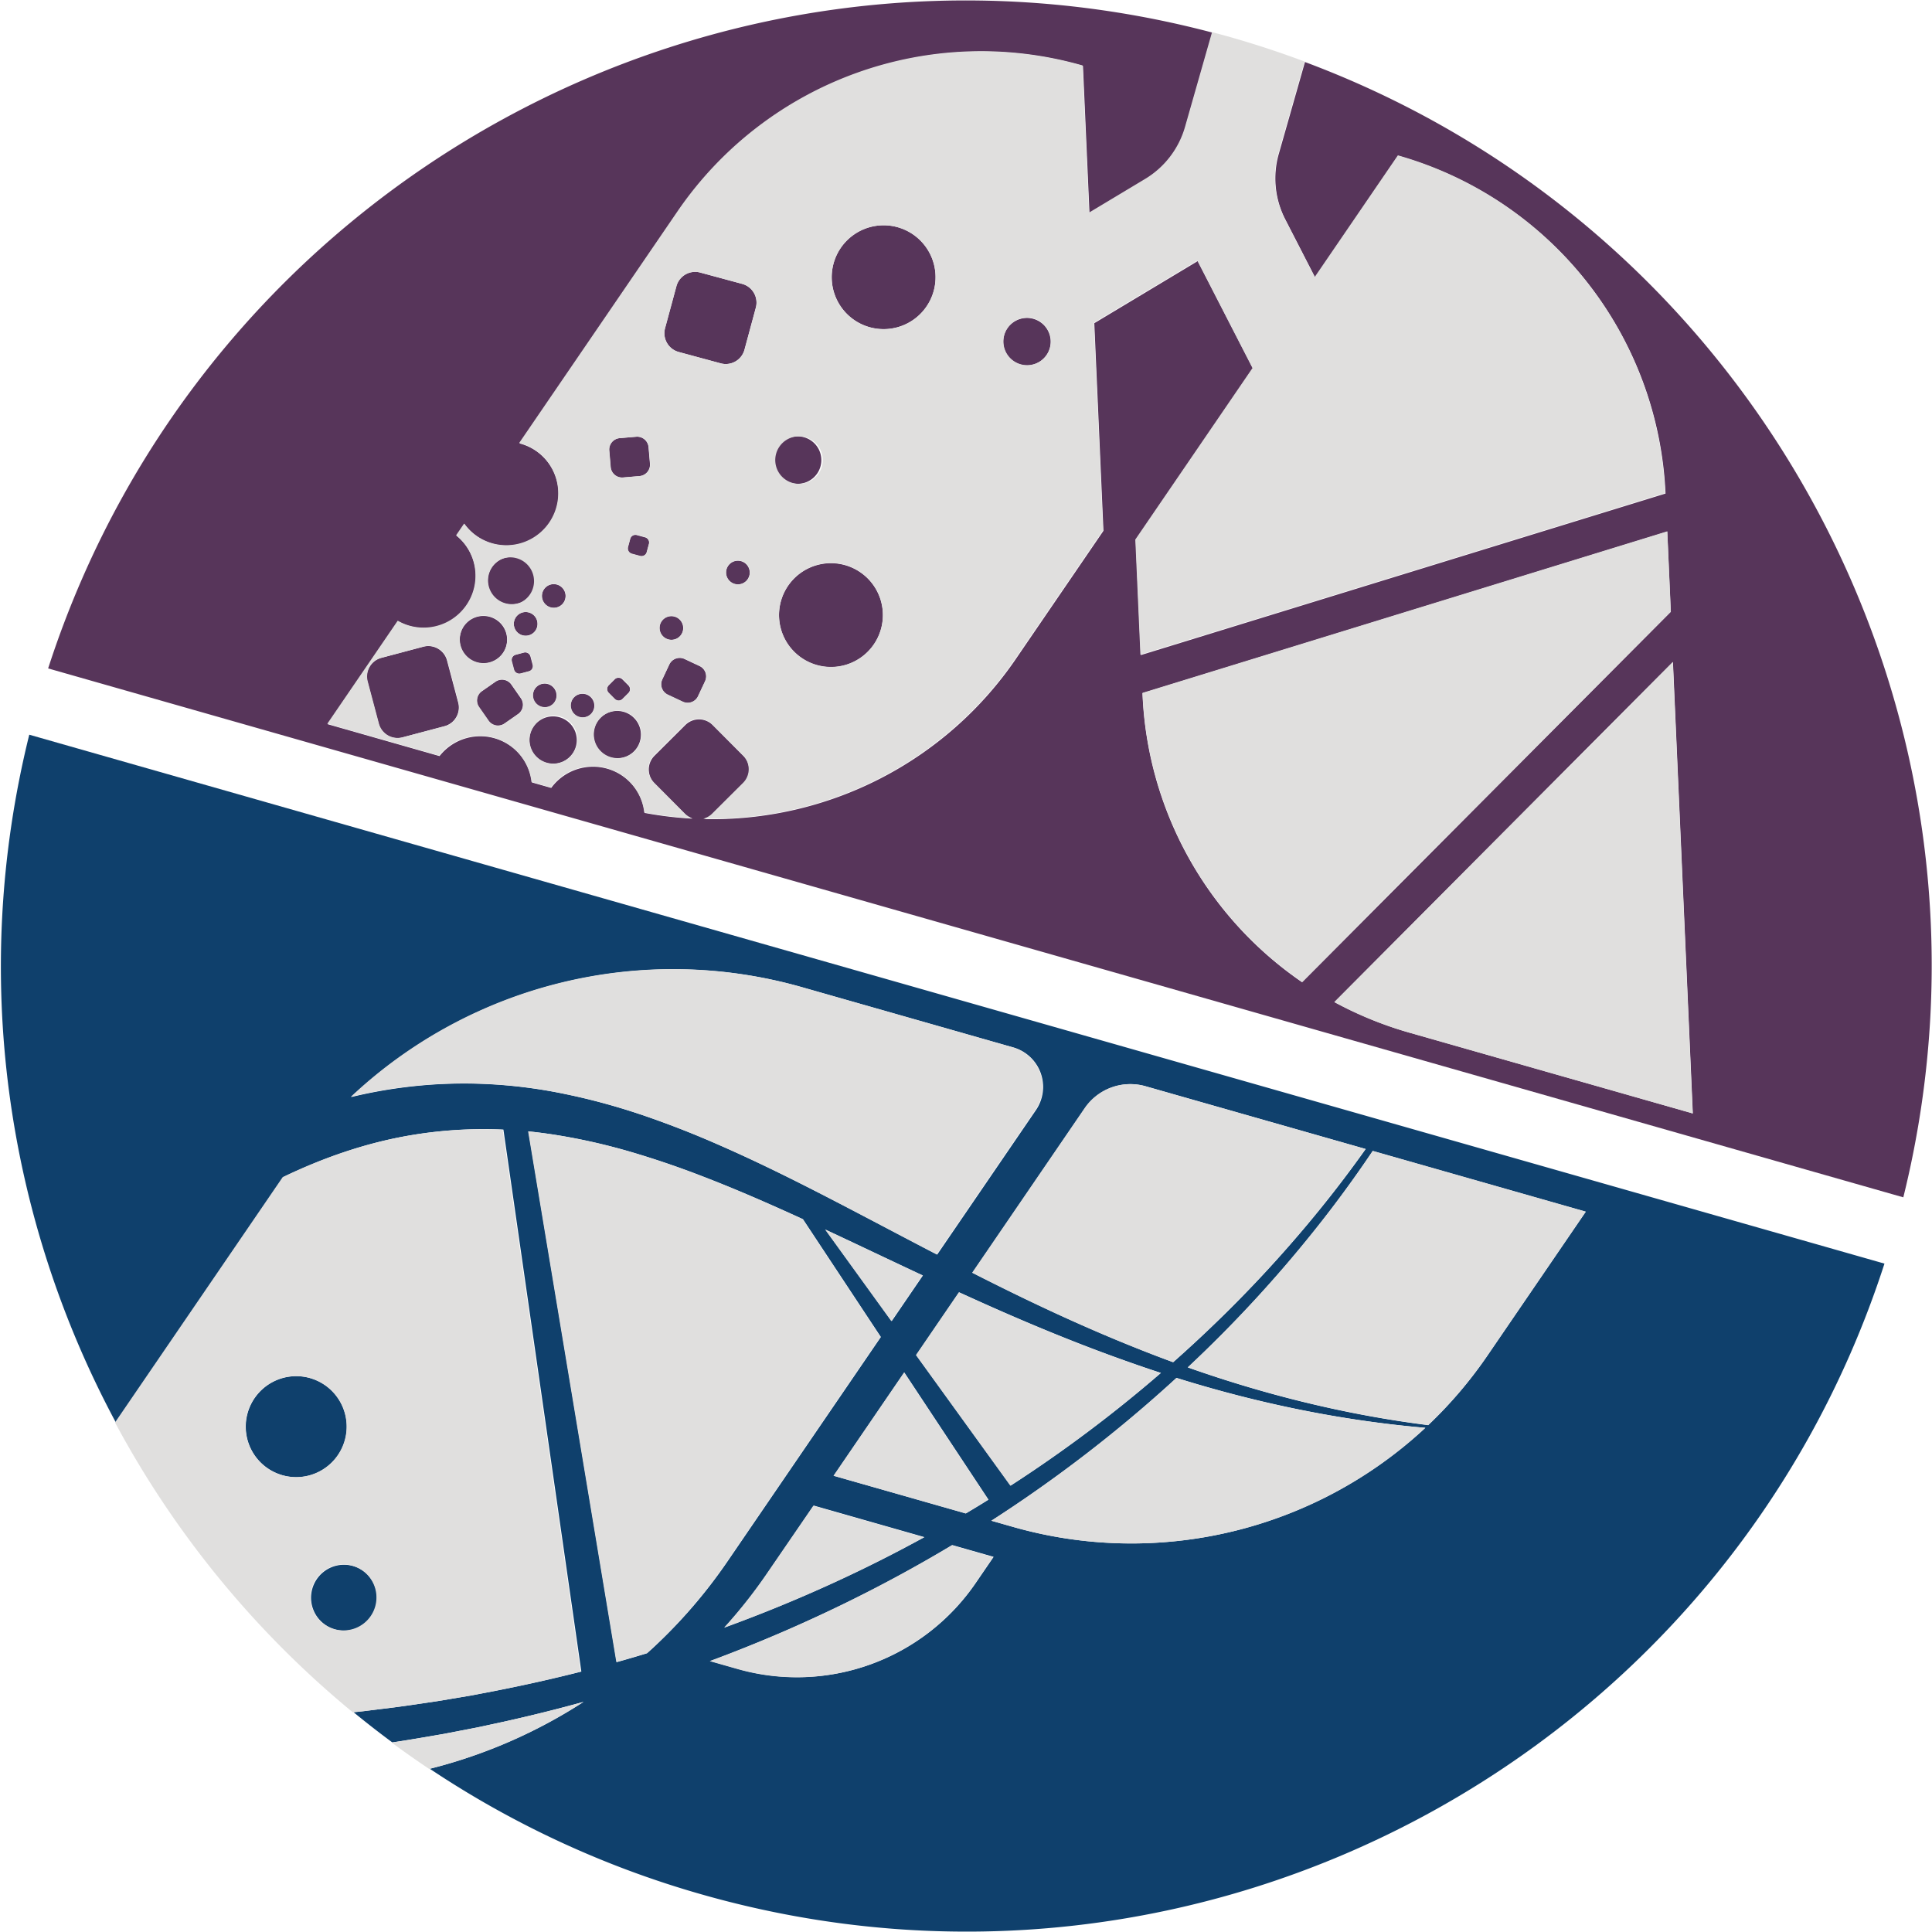 <?xml version="1.0" encoding="UTF-8"?>
<svg data-bbox="-0.001 -0.002 16.001 16.002" xmlns="http://www.w3.org/2000/svg" viewBox="0 0 16 16" height="16" width="16" data-type="color">
    <g>
        <defs>
            <clipPath id="4e90ed96-c4a7-4794-a36a-7c7033738c91" clipPathUnits="userSpaceOnUse">
                <path d="M-599.069 560.248h841.89V-35.028h-841.89Z"/>
            </clipPath>
            <clipPath id="4358c702-cde1-4905-8b18-23c01334994b" clipPathUnits="userSpaceOnUse">
                <path d="M-597.235 551.575h841.89V-43.701h-841.89Z"/>
            </clipPath>
            <clipPath id="9a448fa3-6770-42a9-b9ad-b9168c58dd42" clipPathUnits="userSpaceOnUse">
                <path d="M-659.524 546.044h841.89V-49.232h-841.89Z"/>
            </clipPath>
            <clipPath id="e9e99c44-d4e2-43bb-a331-852b8d2a919b" clipPathUnits="userSpaceOnUse">
                <path d="M-612.309 510.536h841.89V-84.74h-841.89Z"/>
            </clipPath>
            <clipPath id="5aef83da-7d6b-41bf-b2ce-b0b6e4128885" clipPathUnits="userSpaceOnUse">
                <path d="M-606.72 509.756h841.89V-85.52h-841.89Z"/>
            </clipPath>
            <clipPath id="f7d30903-3225-40bf-ad47-4a5f96a827c4" clipPathUnits="userSpaceOnUse">
                <path d="M-613.953 501.781h841.89V-93.495h-841.89Z"/>
            </clipPath>
            <clipPath id="34587fd2-8cda-4db9-b40a-2eb2d82d3d6a" clipPathUnits="userSpaceOnUse">
                <path d="M-606.358 507.877h841.89V-87.399h-841.89Z"/>
            </clipPath>
            <clipPath id="f5f99af0-2a05-4546-8c5b-15954baa6065" clipPathUnits="userSpaceOnUse">
                <path d="M-610.752 510.278h841.89V-84.998h-841.89Z"/>
            </clipPath>
            <clipPath id="153c2112-059c-4f47-91de-d223470f4908" clipPathUnits="userSpaceOnUse">
                <path d="M-609.063 505.603h841.89V-89.673h-841.89Z"/>
            </clipPath>
            <clipPath id="10b8e61c-0e50-4879-b359-5ef49deb4e82" clipPathUnits="userSpaceOnUse">
                <path d="M-603.24 508.454h841.89V-86.822h-841.89Z"/>
            </clipPath>
            <clipPath id="39d5c1b9-0a65-45ff-80b5-00a0192b55c1" clipPathUnits="userSpaceOnUse">
                <path d="M-607.999 510.709h841.89V-84.567h-841.89Z"/>
            </clipPath>
            <clipPath id="c34b2254-808f-4690-99d8-d8c4412a409b" clipPathUnits="userSpaceOnUse">
                <path d="M-607.044 506.012h841.89V-89.264h-841.89Z"/>
            </clipPath>
            <clipPath id="e8851831-fe7b-44df-a4b7-5bc0675f39c7" clipPathUnits="userSpaceOnUse">
                <path d="M-607.23 505.311h841.89V-89.965h-841.89Z"/>
            </clipPath>
            <clipPath id="d5d2c9dc-e56c-495a-a30a-6203588fd209" clipPathUnits="userSpaceOnUse">
                <path d="M-607.873 508.679h841.89V-86.597h-841.89Z"/>
            </clipPath>
            <clipPath id="3394e1bc-8624-483c-8285-b8aa474cb6dd" clipPathUnits="userSpaceOnUse">
                <path d="M-625.249 485.411h841.89v-595.276h-841.89Z"/>
            </clipPath>
            <clipPath id="bb33a60f-387d-401c-8aa9-1f4bcb5d9776" clipPathUnits="userSpaceOnUse">
                <path d="M-624.26 503.198h841.89V-92.078h-841.89Z"/>
            </clipPath>
            <clipPath id="7f91f726-2263-48c8-a494-d7f5f7c1e629" clipPathUnits="userSpaceOnUse">
                <path d="M-633.898 490.132h841.89v-595.276h-841.89Z"/>
            </clipPath>
            <clipPath id="2fa65798-eafb-49c2-b39d-df9690b5220c" clipPathUnits="userSpaceOnUse">
                <path d="M-622.09 498.886H219.8V-96.39h-841.89Z"/>
            </clipPath>
            <clipPath id="996682b9-545b-47a1-8d52-59f1c2856a42" clipPathUnits="userSpaceOnUse">
                <path d="M-613.469 496.347h841.89V-98.929h-841.89Z"/>
            </clipPath>
            <clipPath id="1d69f835-aae9-4556-95f1-a882cd0ec24d" clipPathUnits="userSpaceOnUse">
                <path d="M-619.204 488.076h841.89V-107.2h-841.89Z"/>
            </clipPath>
            <clipPath id="4a3cea4b-aad8-4c43-8918-38a551347781" clipPathUnits="userSpaceOnUse">
                <path d="M-616.896 508.751h841.89V-86.525h-841.89Z"/>
            </clipPath>
            <clipPath id="b35a3db4-d563-4b56-bbe6-48504d4d5605" clipPathUnits="userSpaceOnUse">
                <path d="M-615.103 507.276h841.89V-88h-841.89Z"/>
            </clipPath>
            <clipPath id="b09b3afa-4fd0-41ec-96be-230e9805eaee" clipPathUnits="userSpaceOnUse">
                <path d="M-618.832 503.069h841.89V-92.207h-841.89Z"/>
            </clipPath>
            <clipPath id="3f9a1d73-9f2c-4b23-baf1-e0b309725f45" clipPathUnits="userSpaceOnUse">
                <path d="M-612.374 511.179h841.89V-84.097h-841.89Z"/>
            </clipPath>
            <clipPath id="61492953-55e9-4ef6-a210-6ef951db77ce" clipPathUnits="userSpaceOnUse">
                <path d="M-609.717 511.707h841.89V-83.569h-841.89Z"/>
            </clipPath>
            <clipPath id="cbe02cea-d175-4c43-97a2-4cf754bbb290" clipPathUnits="userSpaceOnUse">
                <path d="M-655.28 528.574h841.89V-66.702h-841.89Z"/>
            </clipPath>
            <clipPath id="87fa5396-5ae2-49ad-87fb-b46c275f5143" clipPathUnits="userSpaceOnUse">
                <path d="M-632.836 542.163h841.89V-53.113h-841.89Z"/>
            </clipPath>
            <clipPath id="ad03ee31-ee38-4b34-bd72-71579aa5c3c5" clipPathUnits="userSpaceOnUse">
                <path d="M-635.988 552.722h841.89V-42.554h-841.89Z"/>
            </clipPath>
            <clipPath id="3504d05e-e09a-4ce1-9b3c-13f28b83f482" clipPathUnits="userSpaceOnUse">
                <path d="M-650.142 539.295h841.89V-55.981h-841.89Z"/>
            </clipPath>
            <clipPath id="5e36395e-64ff-47fb-a34a-f24fdb4500d0" clipPathUnits="userSpaceOnUse">
                <path d="M-632.513 553.846h841.89V-41.43h-841.89Z"/>
            </clipPath>
            <clipPath id="9745bf04-34ff-45f7-9fb2-4c9e39693707" clipPathUnits="userSpaceOnUse">
                <path d="M-635.435 551.938h841.89V-43.338h-841.89Z"/>
            </clipPath>
            <clipPath id="b2c43e54-00e6-4028-9dd6-2cf3ce06c2b4" clipPathUnits="userSpaceOnUse">
                <path d="M-620.57 557.793h841.89V-37.483h-841.89Z"/>
            </clipPath>
            <clipPath id="d3c95d49-5ace-46b2-9953-386ca4a1b68d" clipPathUnits="userSpaceOnUse">
                <path d="M-624.787 559.436h841.89V-35.84h-841.89Z"/>
            </clipPath>
            <clipPath id="39494131-1611-48d4-a112-b9625c26d6af" clipPathUnits="userSpaceOnUse">
                <path d="M-624.705 539.704h841.89V-55.572h-841.89Z"/>
            </clipPath>
            <clipPath id="b6a8badd-618d-49bf-b235-e3f36d0b6871" clipPathUnits="userSpaceOnUse">
                <path d="M-613.818 533.04h841.89V-62.236h-841.89Z"/>
            </clipPath>
            <clipPath id="fceb9e11-5423-4958-8e95-447425e71416" clipPathUnits="userSpaceOnUse">
                <path d="M-606.269 565.866h841.89V-29.41h-841.89Z"/>
            </clipPath>
            <clipPath id="14951368-be53-4ad7-823b-befbb720dd89" clipPathUnits="userSpaceOnUse">
                <path d="M-626.688 545.041h841.89V-50.235h-841.89Z"/>
            </clipPath>
            <clipPath id="51143831-52d1-4570-bdb6-227fe5e2cfa9" clipPathUnits="userSpaceOnUse">
                <path d="M-596.564 560.553h841.89V-34.723h-841.89Z"/>
            </clipPath>
            <clipPath id="f8253bd8-d5b5-4fd3-b3f3-e85830d3434c" clipPathUnits="userSpaceOnUse">
                <path d="M-635.368 492.24h841.89v-595.276h-841.89Z"/>
            </clipPath>
            <clipPath id="0195e12f-61fd-41ed-bf4c-41fc7734a99a" clipPathUnits="userSpaceOnUse">
                <path d="M-669.25 501.461h841.89V-93.815h-841.89Z"/>
            </clipPath>
            <clipPath id="214c5849-c8a1-4285-b346-ce241ff85abe" clipPathUnits="userSpaceOnUse">
                <path d="M-651.238 526.924h841.89V-68.352h-841.89Z"/>
            </clipPath>
        </defs>
        <path clip-path="url(#4e90ed96-c4a7-4794-a36a-7c7033738c91)" transform="matrix(.153 0 0 -.153 3.064 13.4)" d="M0 0a1.784 1.784 0 1 1-2.81 2.2A1.784 1.784 0 0 1 0 0" fill="#0f406c" data-color="1"/>
        <path clip-path="url(#4358c702-cde1-4905-8b18-23c01334994b)" transform="matrix(.153 0 0 -.153 2.783 12.073)" d="M0 0a2.733 2.733 0 1 1-4.305 3.37A2.733 2.733 0 0 1 0 0" fill="#0f406c" data-color="1"/>
        <path clip-path="url(#9a448fa3-6770-42a9-b9ad-b9168c58dd42)" transform="matrix(.153 0 0 -.153 12.319 11.226)" d="M0 0a23.4 23.4 0 0 0-3.21-3.769c-4.445.56-8.803 1.638-13.011 3.124a70 70 0 0 1 6.839 7.394 64 64 0 0 1 3.171 4.322l11.53-3.288Zm-25.67-9.277-1.178.336a74.5 74.5 0 0 1 10.018 7.73c4.386-1.371 8.905-2.309 13.469-2.701A23.35 23.35 0 0 0-25.67-9.277m-2.031-3.036a11.71 11.71 0 0 0-12.876-4.648l-1.496.426a80 80 0 0 1 7.335 3.143 77 77 0 0 1 5.77 3.132l2.236-.637zm-17.327-3.379a23 23 0 0 0-.462-.423 66 66 0 0 0-1.645-.481l-4.776 28.728a26 26 0 0 0 1.621-.215 33 33 0 0 0 3.957-.905 49 49 0 0 0 3.888-1.329c1.814-.698 3.605-1.483 5.39-2.302h.002l4.217-6.377v-.001l-8.292-12.133a27.8 27.8 0 0 0-3.9-4.562m-9.191 30.388a25.6 25.6 0 0 1-4.404-.177 26 26 0 0 1-2.882-.528 25.44 25.44 0 0 0 24.409 5.943l11.429-3.259a2.22 2.22 0 0 0 1.225-3.388l-5.347-7.824c-1.445.751-2.889 1.515-4.337 2.273-2.483 1.299-4.989 2.585-7.593 3.716a51 51 0 0 1-3.987 1.552c-1.359.46-2.752.847-4.174 1.14a27 27 0 0 1-4.339.552M-30.923.026l2.322 3.398q.698-.319 1.398-.632c2.564-1.146 5.166-2.219 7.819-3.151a67 67 0 0 1 1.709-.582 73 73 0 0 0-8.138-6.102zm-1.328 1.834-3.584 4.956q.508-.237 1.015-.476c1.417-.666 2.834-1.342 4.258-2.008zm1.773-11.689a76 76 0 0 0-4.805-2.42 79 79 0 0 0-6.016-2.472 27 27 0 0 1 2.344 2.972l2.487 3.628zm-4.909 3.322 3.82 5.591 4.556-6.886q-.606-.379-1.223-.744zm16.882 21.083 11.913-3.397A64 64 0 0 0-9.77 7.067a69 69 0 0 0-4.378-4.751 72 72 0 0 0-2.863-2.677q-1.044.384-2.074.798c-2.583 1.033-5.11 2.2-7.604 3.444q-.596.297-1.191.599l6.087 8.907a2.99 2.99 0 0 0 3.288 1.189m-60.427 19.029c-3.223-13.017-1.239-26.182 4.682-37.22l9.074 13.277c2.212 1.065 4.534 1.867 6.935 2.268a23.6 23.6 0 0 0 4.973.302l4.219-29.338a87 87 0 0 0-4.56-1.025l-.789-.152c-.263-.05-.525-.105-.79-.147l-1.583-.266c-1.06-.158-2.119-.322-3.183-.443l-.797-.099c-.209-.027-.42-.046-.629-.067a52 52 0 0 1 2.098-1.635c.941.139 1.877.304 2.814.466l1.609.311c.27.049.535.111.803.168l.8.174a86 86 0 0 1 4.334 1.076 27.7 27.7 0 0 0-8.331-3.622 52.2 52.2 0 0 1 14.715-6.8c27.15-7.74 55.407 7.49 64.024 34.143z" fill="#0f406c" data-color="1"/>
        <path clip-path="url(#e9e99c44-d4e2-43bb-a331-852b8d2a919b)" transform="matrix(.153 0 0 -.153 5.09 5.79)" d="M0 0a.295.295 0 0 1 .418-.001l.326.325a.295.295 0 0 1 .002.418l-.325.326a.297.297 0 0 1-.419.002L-.324.744A.294.294 0 0 1-.325.327Z" fill="#57355a" data-color="2"/>
        <path clip-path="url(#5aef83da-7d6b-41bf-b2ce-b0b6e4128885)" transform="matrix(.153 0 0 -.153 4.235 5.67)" d="M0 0a.62.62 0 0 1-.866.154l-.733-.511a.62.62 0 0 1-.155-.865l.511-.734a.62.62 0 0 1 .866-.154l.734.511a.62.62 0 0 1 .154.865z" fill="#57355a" data-color="2"/>
        <path clip-path="url(#f7d30903-3225-40bf-ad47-4a5f96a827c4)" transform="matrix(.153 0 0 -.153 5.342 4.45)" d="m0 0-.445.12a.294.294 0 0 1-.362-.208l-.12-.444A.296.296 0 0 1-.72-.895l.446-.12a.295.295 0 0 1 .362.209l.12.444A.294.294 0 0 1 0 0" fill="#57355a" data-color="2"/>
        <path clip-path="url(#34587fd2-8cda-4db9-b40a-2eb2d82d3d6a)" transform="matrix(.153 0 0 -.153 4.18 5.383)" d="M0 0a1.284 1.284 0 1 1-2.325 1.09A1.284 1.284 0 0 1 0 0" fill="#57355a" data-color="2"/>
        <path clip-path="url(#f5f99af0-2a05-4546-8c5b-15954baa6065)" transform="matrix(.153 0 0 -.153 4.852 5.75)" d="M0 0a.643.643 0 1 1-.335-1.241A.643.643 0 0 1 0 0" fill="#57355a" data-color="2"/>
        <path clip-path="url(#153c2112-059c-4f47-91de-d223470f4908)" transform="matrix(.153 0 0 -.153 4.594 5.034)" d="M0 0a.642.642 0 1 1-.11 1.28A.642.642 0 0 1 0 0" fill="#57355a" data-color="2"/>
        <path clip-path="url(#10b8e61c-0e50-4879-b359-5ef49deb4e82)" transform="matrix(.153 0 0 -.153 3.702 5.47)" d="M0 0c-.149.56-.724.895-1.286.746L-3.56.142a1.05 1.05 0 0 1-.746-1.286l.604-2.274a1.05 1.05 0 0 1 1.286-.746l2.274.603c.561.15.895.726.746 1.286z" fill="#57355a" data-color="2"/>
        <path clip-path="url(#39d5c1b9-0a65-45ff-80b5-00a0192b55c1)" transform="matrix(.153 0 0 -.153 4.43 5.816)" d="M0 0a.642.642 0 1 1 1.054.734A.642.642 0 0 1 0 0" fill="#57355a" data-color="2"/>
        <path clip-path="url(#c34b2254-808f-4690-99d8-d8c4412a409b)" transform="matrix(.153 0 0 -.153 4.284 5.097)" d="M0 0a.64.64 0 0 1-.001-.908A.642.642 0 1 1 0 0" fill="#57355a" data-color="2"/>
        <path clip-path="url(#e8851831-fe7b-44df-a4b7-5bc0675f39c7)" transform="matrix(.153 0 0 -.153 4.313 4.99)" d="M0 0a1.285 1.285 0 1 1-1.08 2.331A1.285 1.285 0 0 1 0 0" fill="#57355a" data-color="2"/>
        <path clip-path="url(#d5d2c9dc-e56c-495a-a30a-6203588fd209)" transform="matrix(.153 0 0 -.153 4.411 5.505)" d="m0 0-.118.445a.296.296 0 0 1-.362.21L-.925.536a.297.297 0 0 1-.21-.362l.119-.445A.295.295 0 0 1-.655-.48l.445.118A.295.295 0 0 1 0 0" fill="#57355a" data-color="2"/>
        <path clip-path="url(#3394e1bc-8624-483c-8285-b8aa474cb6dd)" transform="matrix(.153 0 0 -.153 7.072 1.943)" d="M0 0a2.81 2.81 0 1 1 3.215-4.61A2.81 2.81 0 0 1 0 0" fill="#57355a" data-color="2"/>
        <path clip-path="url(#bb33a60f-387d-401c-8aa9-1f4bcb5d9776)" transform="matrix(.153 0 0 -.153 6.92 4.666)" d="M0 0a2.81 2.81 0 1 1-.503-5.6A2.81 2.81 0 0 1 0 0" fill="#57355a" data-color="2"/>
        <path clip-path="url(#7f91f726-2263-48c8-a494-d7f5f7c1e629)" transform="matrix(.153 0 0 -.153 8.396 2.666)" d="M0 0a1.284 1.284 0 1 1 1.467-2.107A1.284 1.284 0 0 1 0 0" fill="#57355a" data-color="2"/>
        <path clip-path="url(#2fa65798-eafb-49c2-b39d-df9690b5220c)" transform="matrix(.153 0 0 -.153 6.588 4.006)" d="M0 0a1.284 1.284 0 1 1 .23 2.558A1.284 1.284 0 0 1 0 0" fill="#57355a" data-color="2"/>
        <path clip-path="url(#996682b9-545b-47a1-8d52-59f1c2856a42)" transform="matrix(.153 0 0 -.153 5.268 3.617)" d="m0 0-.891-.076a.62.62 0 0 1-.567-.673l.076-.891a.62.62 0 0 1 .673-.567l.89.076a.623.623 0 0 1 .568.673l-.077.891A.62.62 0 0 1 0 0" fill="#57355a" data-color="2"/>
        <path clip-path="url(#1d69f835-aae9-4556-95f1-a882cd0ec24d)" transform="matrix(.153 0 0 -.153 6.146 2.351)" d="m0 0-2.271.614A1.05 1.05 0 0 1-3.56-.127l-.614-2.271a1.05 1.05 0 0 1 .74-1.289l2.271-.614a1.05 1.05 0 0 1 1.29.741L.74-1.289A1.05 1.05 0 0 1 0 0" fill="#57355a" data-color="2"/>
        <path clip-path="url(#4a3cea4b-aad8-4c43-8918-38a551347781)" transform="matrix(.153 0 0 -.153 5.793 5.516)" d="m0 0-.809.38a.624.624 0 0 1-.828-.299l-.38-.81a.623.623 0 0 1 .299-.827l.81-.38a.62.62 0 0 1 .827.299l.38.81A.62.62 0 0 1 0 0" fill="#57355a" data-color="2"/>
        <path clip-path="url(#b35a3db4-d563-4b56-bbe6-48504d4d5605)" transform="matrix(.153 0 0 -.153 5.518 5.29)" d="M0 0a.641.641 0 1 1 .546 1.16A.641.641 0 0 1 0 0" fill="#57355a" data-color="2"/>
        <path clip-path="url(#b09b3afa-4fd0-41ec-96be-230e9805eaee)" transform="matrix(.153 0 0 -.153 6.09 4.646)" d="M0 0a.642.642 0 1 1 .328-1.24A.642.642 0 0 1 0 0" fill="#57355a" data-color="2"/>
        <path clip-path="url(#3f9a1d73-9f2c-4b23-baf1-e0b309725f45)" transform="matrix(.153 0 0 -.153 5.1 5.888)" d="M0 0a1.284 1.284 0 1 1 .216-2.558A1.284 1.284 0 0 1 0 0" fill="#57355a" data-color="2"/>
        <path clip-path="url(#61492953-55e9-4ef6-a210-6ef951db77ce)" transform="matrix(.153 0 0 -.153 4.694 5.969)" d="M0 0a1.284 1.284 0 1 1-1.478-2.1A1.284 1.284 0 0 1 0 0" fill="#57355a" data-color="2"/>
        <path clip-path="url(#cbe02cea-d175-4c43-97a2-4cf754bbb290)" transform="matrix(.153 0 0 -.153 11.67 8.551)" d="M0 0a20 20 0 0 0-4.043 1.65l18.322 18.408 1.076-24.436zm-14.431 18.27-.004.099 28.404 8.744.191-4.345L-5.794 2.721a19.9 19.9 0 0 0-8.637 15.549m8.792 34.262-1.415-4.964a4.85 4.85 0 0 1 .35-3.556l1.614-3.141.398.582 4.102 6.003.037-.011a19.91 19.91 0 0 0 14.43-18.269v-.002l-28.402-8.744-.276 6.23 6.345 9.284-2.914 5.67-.072.146q-.068-.044-.138-.086l-5.462-3.279.495-11.237-4.739-6.933a19.91 19.91 0 0 0-16.898-8.672l.063.018.066.024q.063.026.124.06.123.068.228.171l1.666 1.659c.412.411.413 1.077.003 1.488l-1.66 1.667a1.05 1.05 0 0 1-1.486.003l-1.667-1.66a1.05 1.05 0 0 1-.003-1.487l1.659-1.667q.09-.089.193-.152.025-.016.053-.03l.069-.034a1 1 0 0 1 .089-.036l-.204.011a20 20 0 0 0-2.392.299 2.808 2.808 0 0 1-5.056 1.353l-1.046.298a2.808 2.808 0 0 1-4.999 1.425l-6.053 1.726 3.812 5.577q.097-.056.203-.107a2.811 2.811 0 0 1 2.958 4.733l.081.12.351.512a2.81 2.81 0 1 1 2.981 4.363l8.565 12.532a19.91 19.91 0 0 0 21.895 7.913l.035-.011.329-7.434.023-.53 3.023 1.816a4.84 4.84 0 0 1 2.174 2.836l1.459 5.115c-26.84 7.089-54.511-8.09-63.021-34.415L26.748-8.92c6.395 25.823-7.696 52.231-32.387 61.452" fill="#57355a" data-color="2"/>
        <path clip-path="url(#87fa5396-5ae2-49ad-87fb-b46c275f5143)" transform="matrix(.153 0 0 -.153 8.233 10.632)" d="M0 0c2.494-1.244 5.02-2.411 7.604-3.444a73 73 0 0 1 2.073-.797 71 71 0 0 1 2.863 2.676 69 69 0 0 1 4.379 4.751 63 63 0 0 1 3.177 4.113L8.184 10.695a2.99 2.99 0 0 1-3.288-1.188L-1.191.6Q-.597.297 0 0" fill="#e0dfde" data-color="3"/>
        <path clip-path="url(#ad03ee31-ee38-4b34-bd72-71579aa5c3c5)" transform="matrix(.153 0 0 -.153 8.716 12.248)" d="M0 0a73 73 0 0 0-3.312-2.262l1.178-.336a23.35 23.35 0 0 1 22.309 5.364c-4.564.393-9.083 1.33-13.469 2.701A74 74 0 0 0 0 0" fill="#e0dfde" data-color="3"/>
        <path clip-path="url(#3504d05e-e09a-4ce1-9b3c-13f28b83f482)" transform="matrix(.153 0 0 -.153 10.883 10.192)" d="M0 0a70 70 0 0 0-6.839-7.394c4.208-1.486 8.566-2.564 13.011-3.124a23.4 23.4 0 0 1 3.21 3.769l5.319 7.783-11.53 3.287A64 64 0 0 0 0 0" fill="#e0dfde" data-color="3"/>
        <path clip-path="url(#5e36395e-64ff-47fb-a34a-f24fdb4500d0)" transform="matrix(.153 0 0 -.153 8.184 12.42)" d="m0 0-4.556 6.886-3.82-5.59 7.154-2.04Q-.606-.379 0 0" fill="#e0dfde" data-color="3"/>
        <path clip-path="url(#9745bf04-34ff-45f7-9fb2-4c9e39693707)" transform="matrix(.153 0 0 -.153 8.631 12.128)" d="M0 0a73 73 0 0 1 6.414 4.953q-.859.279-1.709.582C2.052 6.466-.55 7.54-3.114 8.685q-.7.314-1.397.633L-6.834 5.92l5.11-7.069Q-.854-.587 0 0" fill="#e0dfde" data-color="3"/>
        <path clip-path="url(#b2c43e54-00e6-4028-9dd6-2cf3ce06c2b4)" transform="matrix(.153 0 0 -.153 6.355 13.025)" d="M0 0a27 27 0 0 0-2.344-2.972A79 79 0 0 1 3.672-.499 76 76 0 0 1 8.476 1.92l-5.99 1.708z" fill="#e0dfde" data-color="3"/>
        <path clip-path="url(#d3c95d49-5ace-46b2-9953-386ca4a1b68d)" transform="matrix(.153 0 0 -.153 7 13.276)" d="M0 0a80 80 0 0 0-7.335-3.143l1.496-.426A11.71 11.71 0 0 1 7.036 1.079l.97 1.416-2.236.637A77 77 0 0 0 0 0" fill="#e0dfde" data-color="3"/>
        <path clip-path="url(#39494131-1611-48d4-a112-b9625c26d6af)" transform="matrix(.153 0 0 -.153 6.988 10.255)" d="M0 0q-.508.24-1.015.476L2.569-4.48l1.689 2.472C2.834-1.342 1.416-.666 0 0" fill="#e0dfde" data-color="3"/>
        <path clip-path="url(#b6a8badd-618d-49bf-b235-e3f36d0b6871)" transform="matrix(.153 0 0 -.153 5.322 9.235)" d="M0 0a51 51 0 0 0 3.987-1.551c2.604-1.132 5.11-2.418 7.593-3.717 1.448-.758 2.892-1.522 4.337-2.273L21.264.284a2.22 2.22 0 0 1-1.225 3.387L8.61 6.93A25.44 25.44 0 0 1-15.799.987a26 26 0 0 0 7.286.705 27 27 0 0 0 4.339-.552A35 35 0 0 0 0 0" fill="#e0dfde" data-color="3"/>
        <path clip-path="url(#fceb9e11-5423-4958-8e95-447425e71416)" transform="matrix(.153 0 0 -.153 4.166 14.26)" d="m0 0-.8-.173c-.268-.057-.534-.119-.803-.169l-1.609-.311c-.937-.162-1.874-.327-2.814-.466a53 53 0 0 1 2.028-1.427 27.7 27.7 0 0 1 8.331 3.623A87 87 0 0 0 0 0" fill="#e0dfde" data-color="3"/>
        <path clip-path="url(#14951368-be53-4ad7-823b-befbb720dd89)" transform="matrix(.153 0 0 -.153 7.292 11.072)" d="M0 0v.001l-4.217 6.376-.001.001c-1.785.819-3.577 1.604-5.39 2.302a49 49 0 0 1-3.889 1.328c-1.308.383-2.63.689-3.957.905q-.808.134-1.621.216l4.776-28.728q.824.23 1.645.48.234.208.462.423a27.7 27.7 0 0 1 3.9 4.563z" fill="#e0dfde" data-color="3"/>
        <path clip-path="url(#51143831-52d1-4570-bdb6-227fe5e2cfa9)" transform="matrix(.153 0 0 -.153 2.68 13.447)" d="M0 0a1.784 1.784 0 1 0 2.198 2.81A1.784 1.784 0 0 0 0 0m-3.166 8.51a2.734 2.734 0 1 0 3.37 4.306 2.734 2.734 0 0 0-3.37-4.306M3.006-4.629c1.064.121 2.123.284 3.183.442l1.583.267c.265.042.527.096.791.146l.788.152q2.294.452 4.56 1.025L9.692 26.741a23.5 23.5 0 0 1-4.973-.301c-2.401-.402-4.723-1.204-6.935-2.268l-9.074-13.278A52.3 52.3 0 0 1 1.58-4.795q.315.028.629.066z" fill="#e0dfde" data-color="3"/>
        <path clip-path="url(#f8253bd8-d5b5-4fd3-b3f3-e85830d3434c)" transform="matrix(.153 0 0 -.153 8.62 2.988)" d="M0 0a1.285 1.285 0 1 0-1.47 2.108A1.285 1.285 0 0 0 0 0m-6.904 2.217a2.81 2.81 0 1 0-3.215 4.613 2.81 2.81 0 0 0 3.215-4.613M-8.56-14.009a2.81 2.81 0 0 0-3.05-2.548 2.812 2.812 0 1 0 3.05 2.548m-4.489 9.921a1.286 1.286 0 1 0-.233-2.557 1.286 1.286 0 0 0 .233 2.557m-2.375 6.962-.614-2.271a1.05 1.05 0 0 0-1.29-.741l-2.27.615c-.56.151-.892.728-.741 1.288l.615 2.271a1.05 1.05 0 0 0 1.288.741l2.272-.614c.56-.151.891-.729.74-1.289m-.782-14.944a.643.643 0 1 0-.33 1.242.643.643 0 0 0 .33-1.242m-1.967-5.268-.38-.81a.623.623 0 0 0-.827-.299l-.809.38a.623.623 0 0 0-.3.827l.38.81a.624.624 0 0 0 .828.299l.809-.38a.62.62 0 0 0 .299-.827m-2.401 3.156a.643.643 0 1 0 1.165-.548.643.643 0 0 0-1.165.548m-1.144 7.944-.89-.077a.62.62 0 0 0-.673.568l-.076.89a.62.62 0 0 0 .567.673l.891.076a.62.62 0 0 0 .672-.567l.077-.891a.62.62 0 0 0-.568-.672m.511-3.666-.12-.444a.297.297 0 0 0-.363-.209l-.445.12a.297.297 0 0 0-.208.363l.12.445a.296.296 0 0 0 .362.208l.445-.121a.294.294 0 0 0 .209-.362m-1.568-11.595a1.284 1.284 0 1 0-.22 2.558 1.284 1.284 0 0 0 .22-2.558m-2.176 2.221a.643.643 0 1 0 .336 1.241.643.643 0 0 0-.336-1.241m-.39-1.979a1.283 1.283 0 1 0-2.101 1.478 1.285 1.285 0 1 0 2.101-1.478m-2.809 4.337a.296.296 0 0 0-.361.21l-.118.445a.296.296 0 0 0 .21.362l.445.119a.297.297 0 0 0 .362-.21l.117-.445a.293.293 0 0 0-.21-.362zm-.141-2.195-.734-.511a.62.62 0 0 0-.866.155l-.511.733a.62.62 0 0 0 .155.866l.733.511a.62.62 0 0 0 .866-.155l.511-.733a.62.62 0 0 0-.154-.866m-3.045 4.568a1.284 1.284 0 1 0 2.325-1.09 1.284 1.284 0 0 0-2.325 1.09m-.935-5.228-2.273-.603a1.05 1.05 0 0 0-1.286.746l-.604 2.273a1.05 1.05 0 0 0 .746 1.286l2.274.604a1.05 1.05 0 0 0 1.286-.746l.603-2.274a1.05 1.05 0 0 0-.746-1.286m3.052 9.035a1.286 1.286 0 0 0 1.081-2.332 1.286 1.286 0 0 0-1.081 2.332m1.801-3.943a.642.642 0 1 0-.906.909.642.642 0 0 0 .906-.909m1.103-3.051a.643.643 0 1 0-1.056-.735.643.643 0 0 0 1.056.735m-.099 5.65a.64.64 0 0 0 .693-.585.642.642 0 1 0-.693.585m3.031-5.467.326.325a.295.295 0 0 0 .418-.001l.326-.326a.297.297 0 0 0-.002-.419l-.326-.325a.296.296 0 0 0-.418.001l-.325.327a.295.295 0 0 0 .001.418M5.632 9.838 2.609 8.023l-.023.529-.329 7.435-.036.01a19.91 19.91 0 0 1-21.894-7.913l-8.565-12.531a2.811 2.811 0 1 0-2.981-4.363l-.351-.513-.082-.119a2.81 2.81 0 0 0-3.161-4.626l-3.811-5.577 6.052-1.726a2.81 2.81 0 0 0 4.999-1.425l1.047-.299a2.808 2.808 0 0 0 5.056-1.353l.293-.052q1.05-.18 2.099-.246.102-.007.204-.011a1 1 0 0 0-.089.035l-.031.015-.039.019a1 1 0 0 0-.245.183l-1.659 1.667a1.05 1.05 0 0 0 .003 1.487l1.667 1.659a1.05 1.05 0 0 0 1.486-.003l1.66-1.667a1.05 1.05 0 0 0-.003-1.487l-1.667-1.659a1.04 1.04 0 0 0-.481-.274q.488-.011.972.001A19.9 19.9 0 0 1-1.373-16.11l4.739 6.934-.495 11.237L8.333 5.34l.138.085q.035-.073.072-.145l2.913-5.67-6.344-9.284.275-6.23L33.79-7.16v.002a19.91 19.91 0 0 1-14.431 18.269l-.036.01-4.102-6.002-.398-.582-1.614 3.141a4.85 4.85 0 0 0-.35 3.556l1.415 4.964q-1.96.734-4.007 1.319-.501.141-1.002.272l-1.459-5.115a4.84 4.84 0 0 0-2.174-2.836" fill="#e0dfde" data-color="3"/>
        <path clip-path="url(#0195e12f-61fd-41ed-bf4c-41fc7734a99a)" transform="matrix(.153 0 0 -.153 13.808 4.4)" d="m0 0-28.404-8.744.005-.098a19.9 19.9 0 0 1 8.636-15.55L.191-4.344Z" fill="#e0dfde" data-color="3"/>
        <path clip-path="url(#214c5849-c8a1-4285-b346-ce241ff85abe)" transform="matrix(.153 0 0 -.153 11.05 8.299)" d="M0 0a20 20 0 0 1 4.043-1.65l15.355-4.378-1.076 24.436Z" fill="#e0dfde" data-color="3"/>
    </g>
</svg>
